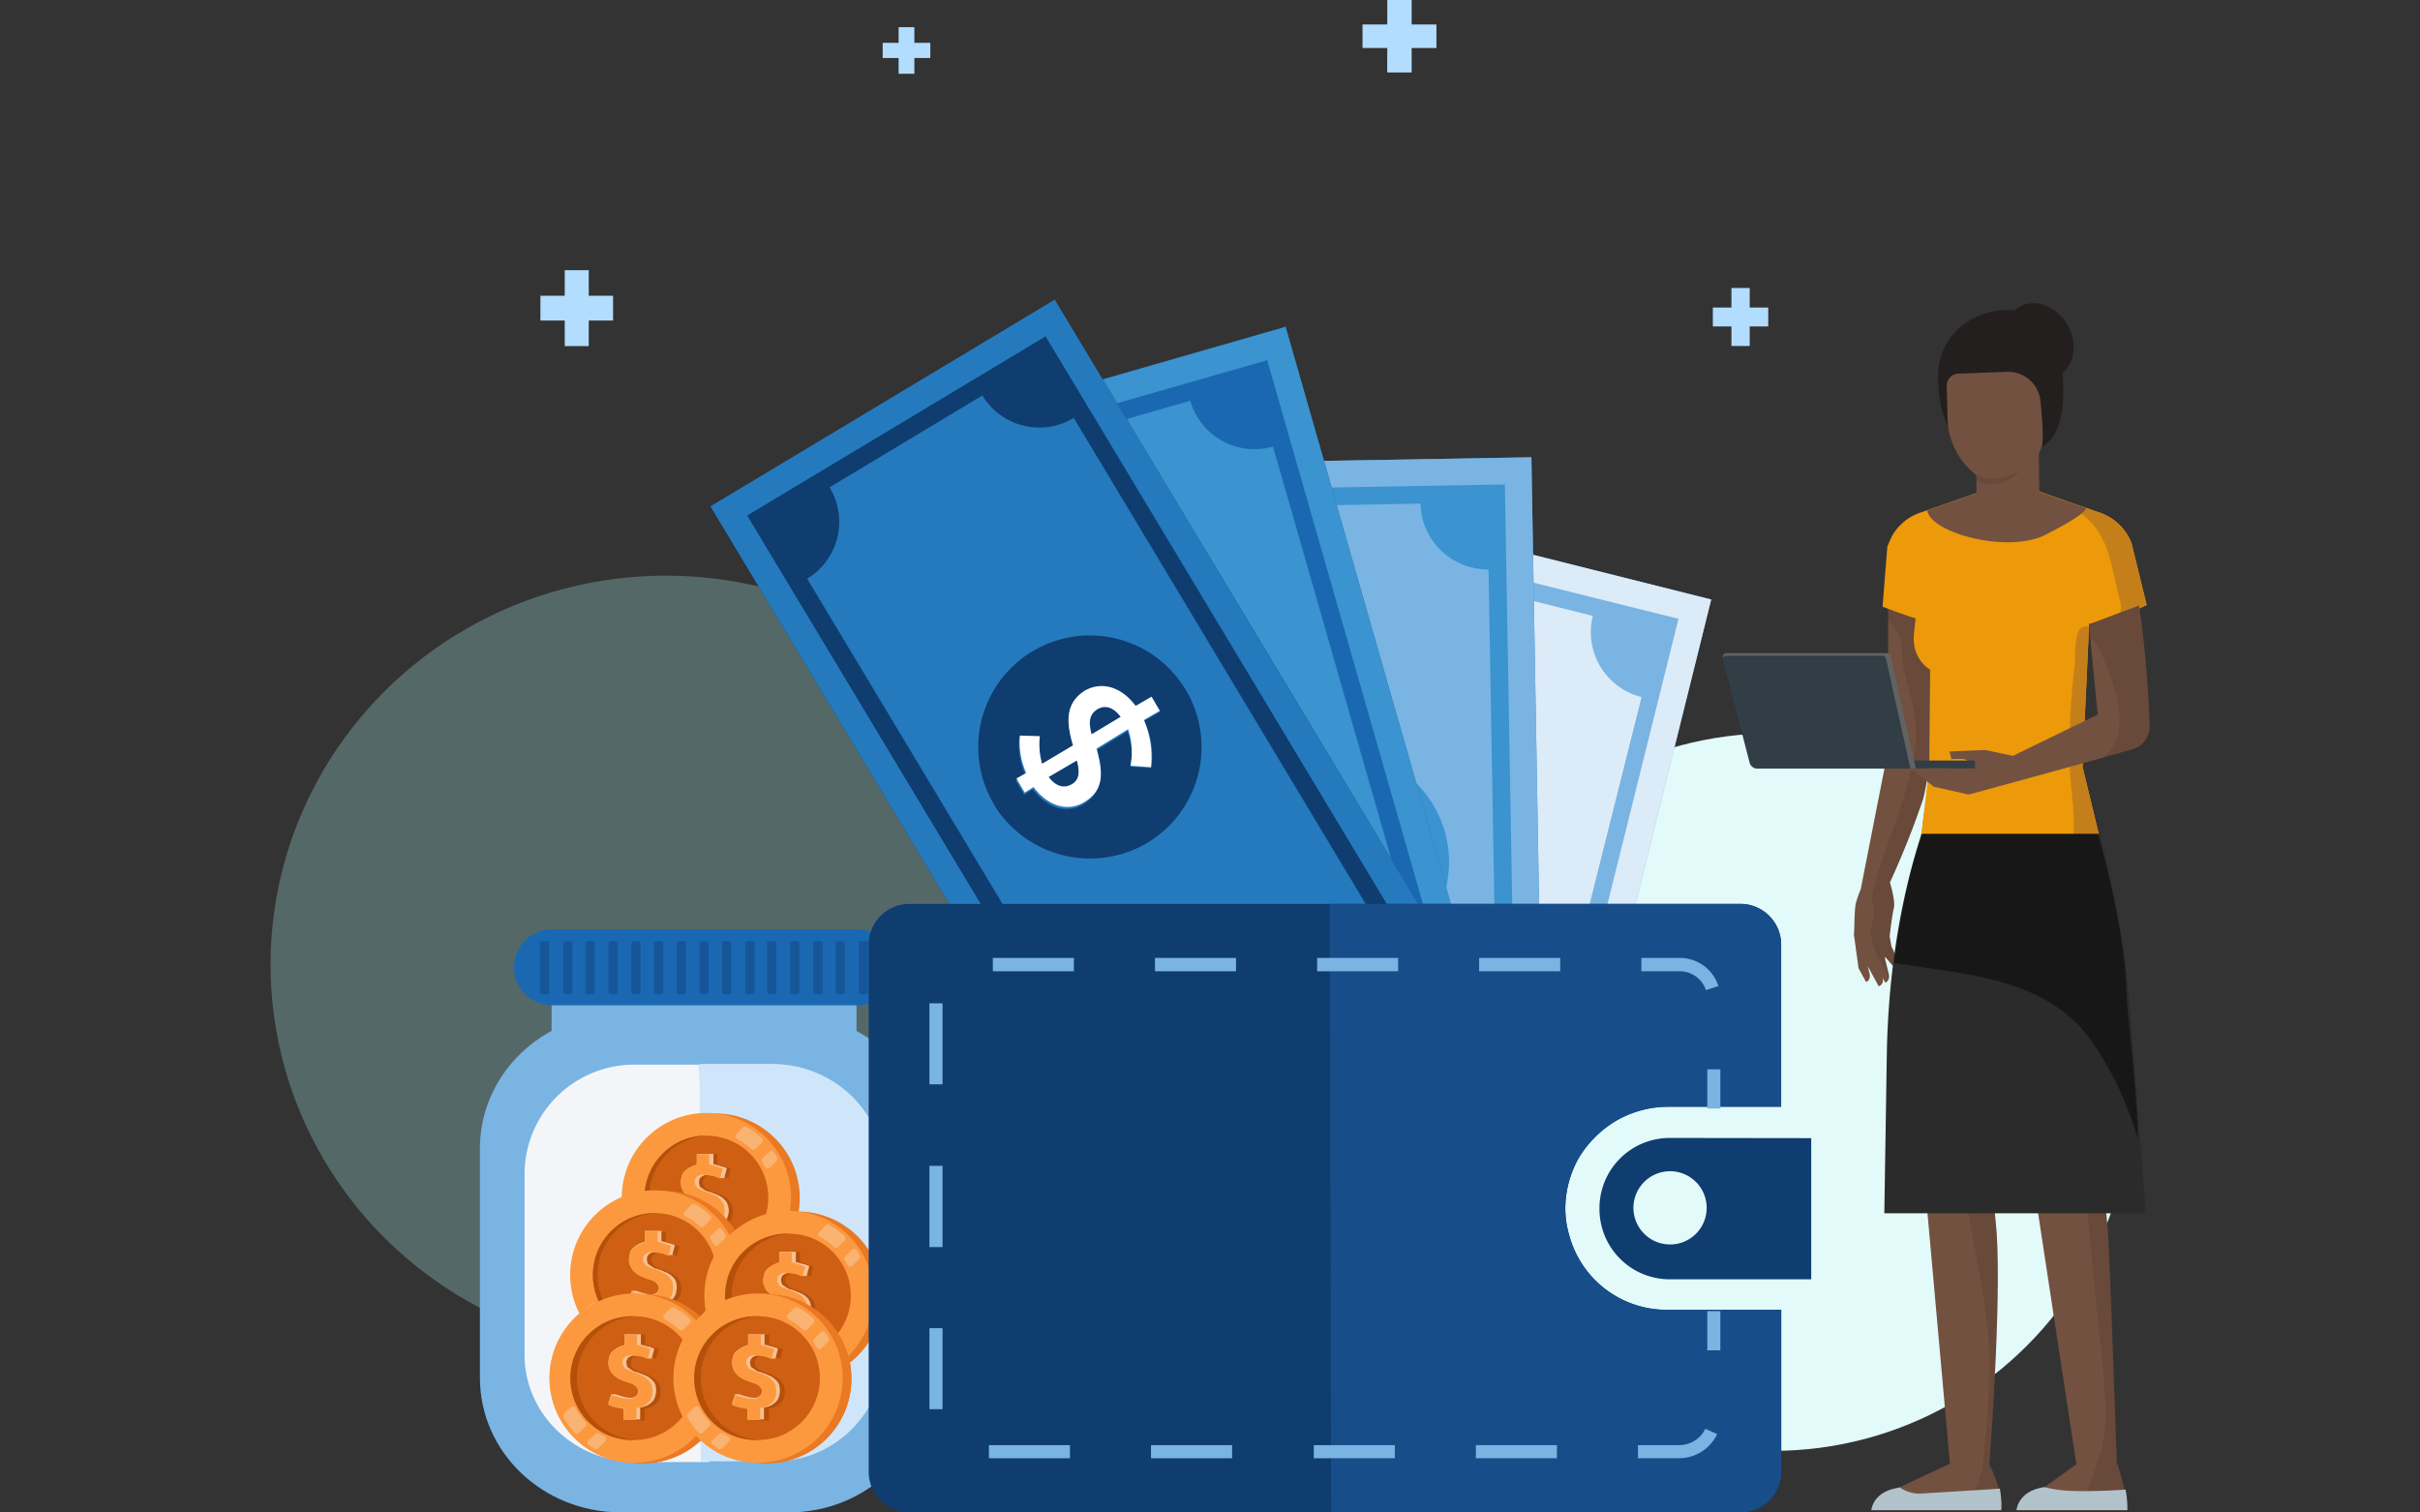 <svg id="Layer_1" data-name="Layer 1" xmlns="http://www.w3.org/2000/svg" viewBox="0 0 384 240"><rect x="0" y="0" width="384" height="240" fill="#333333" stroke="none"/><defs><style>.cls-1{fill:#e2fafa;}.cls-2{fill:#b7ffff;opacity:0.26;}.cls-2,.cls-22,.cls-28{isolation:isolate;}.cls-3{fill:#b2ddff;}.cls-4{fill:#7ab4e2;}.cls-5{fill:#f4f5f8;}.cls-6{fill:#cfe6fa;}.cls-7{fill:#1b68b2;}.cls-8{opacity:0.4;}.cls-9{fill:#0f3d70;}.cls-10{fill:#ea7923;}.cls-11{fill:#fc993f;}.cls-12{fill:#ce5f13;}.cls-13{fill:#b5500b;}.cls-14{fill:#f9b373;}.cls-15{fill:#f7c194;}.cls-16{fill:#dcebf8;}.cls-17{fill:#fff;}.cls-18{fill:#3b93d0;}.cls-19{fill:#257abe;}.cls-20{fill:#174d89;}.cls-21{fill:#735140;}.cls-22,.cls-28{fill:#040505;}.cls-22{opacity:0.1;}.cls-23{fill:#b2c2ca;}.cls-24{fill:#ed9a0a;}.cls-25{fill:#c57f1a;}.cls-26{fill:#241f1f;}.cls-27{fill:#2c2b2b;}.cls-28{opacity:0.5;}.cls-29{fill:#323e45;}.cls-30{fill:#626262;}</style></defs><title>money-woman</title><g id="Group_11425" data-name="Group 11425"><g id="Group_11416" data-name="Group 11416"><circle id="Ellipse_468-2" data-name="Ellipse 468-2" class="cls-1" cx="281.36" cy="173.29" r="56.93"/><ellipse id="Ellipse_468" data-name="Ellipse 468" class="cls-2" cx="105.64" cy="153.06" rx="62.71" ry="61.72"/><path id="Path_5213" data-name="Path 5213" class="cls-3" d="M140.06,6.8h2.53V4.31h2.5V6.8h2.53V9.21h-2.53V11.7h-2.5V9.21h-2.53"/><path id="Path_5212" data-name="Path 5212" class="cls-3" d="M89.61,50.86H85.75V46.93h3.86V42.87h3.81v4.06h3.86v3.93H93.42v4.06H89.61Z"/><path id="Path_5212-2" data-name="Path 5212-2" class="cls-3" d="M274.74,51.8h-2.95v-3h2.95v-3.1h2.9v3.1h2.94v3h-2.94v3.1h-2.9Z"/><path id="Path_5215" data-name="Path 5215" class="cls-3" d="M220.13,7.62H216.2V3.88h3.93V0H224V3.88h3.93V7.62H224V11.5h-3.88Z"/><g id="Group_11224" data-name="Group 11224"><g id="Group_7506" data-name="Group 7506"><g id="Group_3544" data-name="Group 3544"><g id="Group_3007" data-name="Group 3007"><g id="Group_3006" data-name="Group 3006"><g id="Group_3003" data-name="Group 3003"><rect id="Rectangle_1593" data-name="Rectangle 1593" class="cls-4" x="87.53" y="153.85" width="48.38" height="10.48"/><path id="Path_1141" data-name="Path 1141" class="cls-4" d="M147.37,218.61c0,11.79-9.9,21.37-22.18,21.37H98.34c-12.29-.09-22.19-9.58-22.19-21.37V182.26c0-11.79,9.9-21.37,22.19-21.37h26.77c12.27,0,22.18,9.58,22.18,21.37Z"/><path id="Path_1142" data-name="Path 1142" class="cls-5" d="M112.5,232H101c-9.82,0-17.76-7.61-17.76-17V185.94a17.4,17.4,0,0,1,17.74-17h10"/><path id="Path_1143" data-name="Path 1143" class="cls-6" d="M111,168.83h11.47c9.82,0,17.76,7.62,17.76,17v29.06a17.38,17.38,0,0,1-17.74,17H111.19"/></g><g id="Group_3005" data-name="Group 3005"><path id="Path_1144" data-name="Path 1144" class="cls-7" d="M142.08,153.46a6.06,6.06,0,0,1-6,6.06H87.63a6,6,0,0,1-6.06-6v0h0a6,6,0,0,1,5.9-6.06H136a6.09,6.09,0,0,1,6.06,6.06Z"/><g id="Group_3004" data-name="Group 3004" class="cls-8"><path id="Path_1145" data-name="Path 1145" class="cls-9" d="M112.45,157.55c0,.16-.33.24-.74.24h0c-.4,0-.73-.08-.73-.24v-8c0-.17.33-.25.73-.25h0c.41,0,.74.08.74.25Z"/><path id="Path_1146" data-name="Path 1146" class="cls-9" d="M116.05,157.55c0,.16-.32.24-.73.24h0c-.41,0-.74-.08-.74-.24v-8c0-.17.33-.25.74-.25h0c.41,0,.73.08.73.25Z"/><path id="Path_1147" data-name="Path 1147" class="cls-9" d="M119.74,157.55c0,.16-.33.24-.74.24h0c-.41,0-.74-.08-.74-.24v-8c0-.17.33-.25.74-.25h0c.41,0,.74.08.74.25Z"/><path id="Path_1148" data-name="Path 1148" class="cls-9" d="M123.18,157.55c0,.16-.33.24-.74.24h0c-.41,0-.74-.08-.74-.24v-8c0-.17.33-.25.74-.25h0c.41,0,.74.08.74.25Z"/><path id="Path_1149" data-name="Path 1149" class="cls-9" d="M126.86,157.55c0,.16-.33.24-.74.24h0c-.41,0-.74-.08-.74-.24v-8c0-.17.33-.25.74-.25h0c.41,0,.74.08.74.25Z"/><path id="Path_1150" data-name="Path 1150" class="cls-9" d="M130.54,157.55c0,.16-.32.24-.73.24h0c-.41,0-.74-.08-.74-.24v-8c0-.17.33-.25.74-.25h0c.41,0,.73.08.73.25Z"/><path id="Path_1151" data-name="Path 1151" class="cls-9" d="M134.06,157.55c0,.16-.32.24-.73.24h0c-.41,0-.74-.08-.74-.24v-8c0-.17.33-.25.74-.25h0c.41,0,.73.08.73.25Z"/><path id="Path_1152" data-name="Path 1152" class="cls-9" d="M137.75,157.55c0,.16-.33.24-.74.24h0c-.41,0-.74-.08-.74-.24v-8c0-.17.33-.25.74-.25h0c.41,0,.74.08.74.25Z"/><path id="Path_1153" data-name="Path 1153" class="cls-9" d="M87.15,157.55c0,.16-.32.24-.73.24h0c-.41,0-.74-.08-.74-.24v-8c0-.17.33-.25.74-.25h0c.41,0,.73.08.73.25Z"/><path id="Path_1154" data-name="Path 1154" class="cls-9" d="M90.84,157.55c0,.16-.33.24-.74.24h0c-.41,0-.74-.08-.74-.24v-8c0-.17.33-.25.74-.25h0c.41,0,.74.08.74.25Z"/><path id="Path_1155" data-name="Path 1155" class="cls-9" d="M94.36,157.55c0,.16-.33.24-.74.24h0c-.41,0-.74-.08-.74-.24v-8c0-.17.33-.25.74-.25h0c.41,0,.74.08.74.25Z"/><path id="Path_1156" data-name="Path 1156" class="cls-9" d="M98,157.55c0,.16-.33.24-.73.24h0c-.41,0-.74-.08-.74-.24v-8c0-.17.33-.25.74-.25h0c.4,0,.73.08.73.25Z"/><path id="Path_1157" data-name="Path 1157" class="cls-9" d="M101.64,157.55c0,.16-.32.24-.73.24h0c-.41,0-.74-.08-.74-.24v-8c0-.17.33-.25.74-.25h0c.41,0,.73.08.73.25Z"/><path id="Path_1158" data-name="Path 1158" class="cls-9" d="M105.25,157.55c0,.16-.33.24-.74.24h0c-.41,0-.74-.08-.74-.24v-8c0-.17.33-.25.74-.25h0c.41,0,.74.08.74.25Z"/><path id="Path_1159" data-name="Path 1159" class="cls-9" d="M108.85,157.55c0,.16-.33.24-.74.24h0c-.41,0-.73-.08-.73-.24v-8c0-.17.32-.25.73-.25h0c.41,0,.74.08.74.25Z"/></g></g></g></g></g><g id="Group_5427" data-name="Group 5427"><g id="Group_5426" data-name="Group 5426"><circle id="Ellipse_388" data-name="Ellipse 388" class="cls-10" cx="113.48" cy="190.11" r="13.43"/><circle id="Ellipse_389" data-name="Ellipse 389" class="cls-11" cx="112.09" cy="190.03" r="13.43"/><circle id="Ellipse_390" data-name="Ellipse 390" class="cls-12" cx="112.09" cy="190.03" r="9.82"/><path id="Path_2826" data-name="Path 2826" class="cls-13" d="M103,190a9.82,9.82,0,0,1,9.42-9.82h-.33a9.82,9.82,0,0,0,0,19.64h.33A9.88,9.88,0,0,1,103,190Z"/><g id="Group_5425" data-name="Group 5425"><g id="Group_5424" data-name="Group 5424"><path id="Path_2827" data-name="Path 2827" class="cls-14" d="M102,194.61,101,195.68a.48.48,0,0,0-.08.57,13.58,13.58,0,0,0,1.79,2.46.43.43,0,0,0,.6,0l.06,0,1.06-1.07a.48.48,0,0,0,0-.65,9,9,0,0,1-1.63-2.29C102.67,194.45,102.27,194.45,102,194.61Z"/><path id="Path_2828" data-name="Path 2828" class="cls-14" d="M119.87,182.33l1.06-1.06a.5.5,0,0,0,0-.65,13.22,13.22,0,0,0-2.46-1.81.52.52,0,0,0-.57.08L116.84,180a.46.46,0,0,0,0,.65.48.48,0,0,0,.11.09,9,9,0,0,1,2.29,1.63A.49.49,0,0,0,119.87,182.33Z"/><path id="Path_2829" data-name="Path 2829" class="cls-14" d="M122.08,182.75,121,183.81a.52.52,0,0,0-.08.57c.17.25.33.57.5.82a.46.46,0,0,0,.63.16.39.39,0,0,0,.1-.08l1.06-1.06a.5.5,0,0,0,.08-.58,5.59,5.59,0,0,0-.57-.89.43.43,0,0,0-.6-.06Z"/><path id="Path_2830" data-name="Path 2830" class="cls-14" d="M107.34,199.28a6.83,6.83,0,0,1-.82-.49.48.48,0,0,0-.57.08l-1.15,1.07a.46.46,0,0,0,0,.65.39.39,0,0,0,.1.08c.33.17.58.41.9.58a.54.54,0,0,0,.58-.08l1.06-1.07a.54.54,0,0,0,0-.77Z"/></g></g><path id="Path_2831" data-name="Path 2831" class="cls-13" d="M111.76,194.94l-1.31-.24a5,5,0,0,1-1.14-.41l.49-1.56c.49.17,1,.25,1.39.41a6.51,6.51,0,0,0,1.39.16,1.36,1.36,0,0,0,1.06-.32,1,1,0,0,0,.41-.82,1.09,1.09,0,0,0-.16-.49c-.08-.17-.25-.25-.33-.41a3.25,3.25,0,0,0-.57-.33l-.74-.24c-.49-.17-.82-.33-1.23-.5a3.82,3.82,0,0,1-.9-.65,1.88,1.88,0,0,1-.57-.82,2.17,2.17,0,0,1-.24-1.06,3.66,3.66,0,0,1,.16-1,1.69,1.69,0,0,1,.49-.82,2.94,2.94,0,0,1,.82-.57,4.4,4.4,0,0,1,1.06-.41v-1.72h2v1.64a2.07,2.07,0,0,1,.65.16,5.54,5.54,0,0,1,.58.17,1.66,1.66,0,0,0,.49.16,1.13,1.13,0,0,0,.41.16l-.41,1.56a5.26,5.26,0,0,1-.66-.25,2.07,2.07,0,0,0-.65-.16.94.94,0,0,1-.66,0c-.24,0-.41-.08-.65-.08a1.43,1.43,0,0,0-1.07.33,1,1,0,0,0-.32.82.6.6,0,0,0,.08.41c.08.16.16.24.24.4s.33.25.49.33.41.17.74.33a6.48,6.48,0,0,1,1.48.57,3,3,0,0,1,1.55,1.48,3.08,3.08,0,0,1,0,2,1.69,1.69,0,0,1-.49.82,2.88,2.88,0,0,1-.82.57,4.07,4.07,0,0,1-1.06.33v1.88h-2Z"/><path id="Path_2832" data-name="Path 2832" class="cls-15" d="M115.45,191.09a1.81,1.81,0,0,0-.58-.81,2.83,2.83,0,0,0-1-.66,13.13,13.13,0,0,0-1.47-.57,1.56,1.56,0,0,1-.74-.33c-.16-.08-.33-.25-.49-.33A.42.42,0,0,1,111,188a.64.64,0,0,1-.08-.41,1,1,0,0,1,.32-.81,1.83,1.83,0,0,1,.82-.33h.25c.24,0,.41.08.65.08s.41.08.66.16l.65.25h.65l.41-1.56a.6.6,0,0,0-.41-.16,1,1,0,0,0-.49-.16c-.16-.08-.41-.08-.57-.17s-.41-.08-.65-.16v-1.64h-2.63v1.72a4,4,0,0,0-1.06.41,6.66,6.66,0,0,0-.82.57,1.69,1.69,0,0,0-.49.82,4.09,4.09,0,0,0-.16,1,2.21,2.21,0,0,0,.24,1.07,3.09,3.09,0,0,0,.57.82,3.82,3.82,0,0,0,.9.65,10.86,10.86,0,0,0,1.23.49l.74.25a1.24,1.24,0,0,1,.57.32.83.83,0,0,1,.33.41,1.09,1.09,0,0,1,.16.49,1,1,0,0,1-.41.82,1.19,1.19,0,0,1-.81.25,4.11,4.11,0,0,1-1-.17,11.61,11.61,0,0,1-1.39-.41h-.65l-.49,1.56a4.2,4.2,0,0,0,1.14.41l1.31.25v1.8h2.62v-1.89a4.4,4.4,0,0,0,1.07-.32,3.11,3.11,0,0,0,.81-.57,1.69,1.69,0,0,0,.49-.82,4.11,4.11,0,0,0,.17-1A4.69,4.69,0,0,0,115.45,191.09Z"/><path id="Path_2833" data-name="Path 2833" class="cls-11" d="M110.45,194.94l-1.31-.24a5,5,0,0,1-1.14-.41l.49-1.56c.49.17,1,.25,1.39.41a6.51,6.51,0,0,0,1.39.16,1.36,1.36,0,0,0,1.06-.32,1,1,0,0,0,.41-.82,1.09,1.09,0,0,0-.16-.49c-.08-.17-.25-.25-.33-.41a3.25,3.25,0,0,0-.57-.33l-.74-.24c-.49-.17-.82-.33-1.23-.5a3.82,3.82,0,0,1-.9-.65,1.88,1.88,0,0,1-.57-.82,2.17,2.17,0,0,1-.24-1.06,4.1,4.1,0,0,1,.16-1,1.69,1.69,0,0,1,.49-.82,3.09,3.09,0,0,1,.82-.57,4.4,4.4,0,0,1,1.06-.41v-1.72h2v1.64a2.07,2.07,0,0,1,.65.16,5.54,5.54,0,0,1,.58.17,1.66,1.66,0,0,0,.49.16,1.13,1.13,0,0,0,.41.16l-.41,1.56a5.26,5.26,0,0,1-.66-.25,2.07,2.07,0,0,0-.65-.16,1.84,1.84,0,0,0-.66-.08c-.24,0-.41-.08-.65-.08a1.43,1.43,0,0,0-1.07.33,1,1,0,0,0-.32.81.65.65,0,0,0,.08.41c.08.17.16.25.24.41s.33.25.5.33.41.16.73.33a6,6,0,0,1,1.48.57,3,3,0,0,1,1.55,1.47,3.66,3.66,0,0,1,.16,1,4.09,4.09,0,0,1-.16,1,1.69,1.69,0,0,1-.49.82,3.09,3.09,0,0,1-.82.57,4.07,4.07,0,0,1-1.06.33v1.88h-2Z"/></g></g><g id="Group_5431" data-name="Group 5431"><g id="Group_5430" data-name="Group 5430"><circle id="Ellipse_391" data-name="Ellipse 391" class="cls-10" cx="102.02" cy="218.77" r="13.43"/><circle id="Ellipse_392" data-name="Ellipse 392" class="cls-11" cx="100.63" cy="218.68" r="13.43"/><circle id="Ellipse_393" data-name="Ellipse 393" class="cls-12" cx="100.63" cy="218.68" r="9.82"/><path id="Path_2834" data-name="Path 2834" class="cls-13" d="M91.54,218.68a9.82,9.82,0,0,1,9.41-9.82h-.32a9.83,9.83,0,1,0,0,19.65H101A9.89,9.89,0,0,1,91.54,218.68Z"/><g id="Group_5429" data-name="Group 5429"><g id="Group_5428" data-name="Group 5428"><path id="Path_2835" data-name="Path 2835" class="cls-14" d="M90.56,223.27l-1.07,1.06a.5.5,0,0,0-.07.57,13.12,13.12,0,0,0,1.79,2.46.42.42,0,0,0,.6,0l.06,0,1.06-1.06a.49.49,0,0,0,0-.66,9.3,9.3,0,0,1-1.64-2.29C91.21,223.1,90.8,223.1,90.56,223.27Z"/><path id="Path_2836" data-name="Path 2836" class="cls-14" d="M108.41,211l1.06-1.07a.5.5,0,0,0,0-.65,13.17,13.17,0,0,0-2.46-1.8.49.49,0,0,0-.57.08l-1.06,1.06a.47.47,0,0,0,0,.66l.11.08a8.81,8.81,0,0,1,2.29,1.64A.51.51,0,0,0,108.41,211Z"/><path id="Path_2837" data-name="Path 2837" class="cls-14" d="M110.62,211.4l-1.07,1.06a.52.52,0,0,0-.08.57c.17.25.33.58.49.82a.47.47,0,0,0,.64.17l.1-.09,1.06-1.06a.48.48,0,0,0,.08-.57,5.26,5.26,0,0,0-.57-.9.42.42,0,0,0-.6-.05A.12.12,0,0,0,110.62,211.4Z"/><path id="Path_2838" data-name="Path 2838" class="cls-14" d="M95.88,227.93a6.83,6.83,0,0,1-.82-.49.52.52,0,0,0-.57.08l-1.15,1.07a.45.45,0,0,0,0,.65l.1.09c.33.16.57.41.9.57a.5.5,0,0,0,.57-.08L96,228.75a.54.54,0,0,0,0-.77Z"/></g></g><path id="Path_2839" data-name="Path 2839" class="cls-13" d="M100.3,223.59c-.49-.07-.9-.16-1.31-.24a5.26,5.26,0,0,1-1.15-.41l.49-1.56c.5.17,1,.25,1.4.41a7.14,7.14,0,0,0,1.39.17,1.41,1.41,0,0,0,1.06-.33,1,1,0,0,0,.41-.82,1.23,1.23,0,0,0-.16-.49c-.08-.16-.25-.24-.33-.41a4,4,0,0,0-.57-.33l-.74-.24c-.49-.17-.82-.33-1.23-.49a3.6,3.6,0,0,1-.9-.66,1.82,1.82,0,0,1-.57-.82,2.3,2.3,0,0,1-.25-1.06,4.11,4.11,0,0,1,.17-1,1.65,1.65,0,0,1,.49-.82,3,3,0,0,1,.82-.58,4.4,4.4,0,0,1,1.06-.41v-1.71h2v1.63a1.9,1.9,0,0,1,.65.17,4.74,4.74,0,0,1,.57.16,1.46,1.46,0,0,0,.5.16,1.18,1.18,0,0,0,.4.17l-.4,1.55a6.42,6.42,0,0,1-.66-.24,1.9,1.9,0,0,0-.65-.17.84.84,0,0,1-.66,0c-.24,0-.41-.08-.65-.08a1.43,1.43,0,0,0-1.07.33,1,1,0,0,0-.32.82.6.6,0,0,0,.08.41c.08.16.16.24.24.41s.33.24.49.32.41.17.74.33a6,6,0,0,1,1.47.58,2.91,2.91,0,0,1,1.56,1.47,3.08,3.08,0,0,1,0,2,1.65,1.65,0,0,1-.49.82,2.88,2.88,0,0,1-.82.57,4,4,0,0,1-1.07.33v1.88h-2Z"/><path id="Path_2840" data-name="Path 2840" class="cls-15" d="M104,219.75a1.82,1.82,0,0,0-.57-.82,3,3,0,0,0-1-.66,15.4,15.4,0,0,0-1.47-.57,1.47,1.47,0,0,1-.74-.33c-.16-.08-.33-.24-.49-.32a.47.47,0,0,1-.25-.41.84.84,0,0,1-.08-.41,1.09,1.09,0,0,1,.33-.82,2,2,0,0,1,.82-.33h.25c.24,0,.41.08.65.08s.41.08.66.16.4.17.65.25h.65l.41-1.55a.63.63,0,0,0-.41-.17,1.18,1.18,0,0,0-.49-.16c-.16-.08-.41-.08-.57-.16s-.41-.08-.66-.17v-1.64H99.07v1.72a4.4,4.4,0,0,0-1.06.41,6.74,6.74,0,0,0-.82.58,1.66,1.66,0,0,0-.49.81,4.11,4.11,0,0,0-.17,1,2.3,2.3,0,0,0,.25,1.06,3.09,3.09,0,0,0,.57.82,3.82,3.82,0,0,0,.9.65,9.27,9.27,0,0,0,1.23.49l.74.25a1.32,1.32,0,0,1,.57.33.81.81,0,0,1,.33.4,1.09,1.09,0,0,1,.16.5,1,1,0,0,1-.41.81,1.2,1.2,0,0,1-.82.25,4.09,4.09,0,0,1-1-.16,13.79,13.79,0,0,1-1.39-.41H97l-.5,1.56a5.26,5.26,0,0,0,1.15.41l1.31.24v1.8h2.62v-1.88a3.85,3.85,0,0,0,1.06-.33,2.94,2.94,0,0,0,.82-.57,1.69,1.69,0,0,0,.49-.82,4.11,4.11,0,0,0,.17-1A3.87,3.87,0,0,0,104,219.75Z"/><path id="Path_2841" data-name="Path 2841" class="cls-11" d="M99,223.59c-.49-.07-.9-.16-1.31-.24a5.26,5.26,0,0,1-1.15-.41l.5-1.56c.49.17,1,.25,1.39.41a7.14,7.14,0,0,0,1.39.17,1.41,1.41,0,0,0,1.06-.33,1,1,0,0,0,.41-.82,1.09,1.09,0,0,0-.16-.49c-.08-.16-.25-.24-.33-.41a4,4,0,0,0-.57-.33l-.74-.24c-.49-.17-.82-.33-1.23-.49a3.6,3.6,0,0,1-.9-.66,1.82,1.82,0,0,1-.57-.82,2.3,2.3,0,0,1-.25-1.06,4.11,4.11,0,0,1,.17-1,1.65,1.65,0,0,1,.49-.82,3,3,0,0,1,.82-.58,4.4,4.4,0,0,1,1.06-.41v-1.71h2v1.63a1.9,1.9,0,0,1,.65.17,5.5,5.5,0,0,1,.58.16,1.41,1.41,0,0,0,.49.16,1.15,1.15,0,0,0,.41.17l-.41,1.55a6.42,6.42,0,0,1-.66-.24,1.9,1.9,0,0,0-.65-.17,2.1,2.1,0,0,0-.66-.08c-.24,0-.41-.07-.65-.07a1.39,1.39,0,0,0-1.07.32,1,1,0,0,0-.32.82.6.6,0,0,0,.08.41c.08.16.16.24.24.41s.33.24.49.32.41.17.74.33a6.4,6.4,0,0,1,1.47.57,3,3,0,0,1,1.56,1.48,3.08,3.08,0,0,1,0,2,1.65,1.65,0,0,1-.49.82,2.88,2.88,0,0,1-.82.57,4,4,0,0,1-1.07.33v1.88H99Z"/></g></g><g id="Group_5435" data-name="Group 5435"><g id="Group_5434" data-name="Group 5434"><circle id="Ellipse_394" data-name="Ellipse 394" class="cls-10" cx="121.67" cy="218.77" r="13.43"/><circle id="Ellipse_395" data-name="Ellipse 395" class="cls-11" cx="120.28" cy="218.68" r="13.43"/><circle id="Ellipse_396" data-name="Ellipse 396" class="cls-12" cx="120.28" cy="218.68" r="9.82"/><path id="Path_2842" data-name="Path 2842" class="cls-13" d="M111.19,218.68a9.82,9.82,0,0,1,9.41-9.82h-.32a9.83,9.83,0,1,0,0,19.65h.32A9.88,9.88,0,0,1,111.19,218.68Z"/><g id="Group_5433" data-name="Group 5433"><g id="Group_5432" data-name="Group 5432"><path id="Path_2843" data-name="Path 2843" class="cls-14" d="M110.21,223.27l-1.07,1.06a.52.52,0,0,0-.08.57,13.63,13.63,0,0,0,1.8,2.46.42.42,0,0,0,.6,0l.06,0,1.06-1.06a.51.51,0,0,0,0-.66,9.3,9.3,0,0,1-1.64-2.29C110.86,223.1,110.45,223.1,110.21,223.27Z"/><path id="Path_2844" data-name="Path 2844" class="cls-14" d="M128.05,211l1.07-1.07a.5.5,0,0,0,0-.65,13.17,13.17,0,0,0-2.46-1.8.48.48,0,0,0-.57.08L125,208.61a.48.48,0,0,0,0,.66.39.39,0,0,0,.1.08,8.86,8.86,0,0,1,2.3,1.64A.5.5,0,0,0,128.05,211Z"/><path id="Path_2845" data-name="Path 2845" class="cls-14" d="M130.26,211.4l-1.06,1.06a.5.5,0,0,0-.08.57c.16.25.33.58.49.82a.46.46,0,0,0,.63.17l.11-.09,1.06-1.06a.5.5,0,0,0,.08-.57,5.26,5.26,0,0,0-.57-.9.42.42,0,0,0-.6-.05Z"/><path id="Path_2846" data-name="Path 2846" class="cls-14" d="M115.53,227.93a6.83,6.83,0,0,1-.82-.49.52.52,0,0,0-.57.08L113,228.59a.46.46,0,0,0,0,.65l.11.09c.33.16.57.41.9.57a.5.5,0,0,0,.57-.08l1.07-1.07a.54.54,0,0,0,0-.77Z"/></g></g><path id="Path_2847" data-name="Path 2847" class="cls-13" d="M120,223.59c-.49-.07-.9-.16-1.31-.24a5.08,5.08,0,0,1-1.15-.41l.49-1.56c.49.17,1,.25,1.39.41a7.34,7.34,0,0,0,1.4.17,1.41,1.41,0,0,0,1.06-.33,1,1,0,0,0,.41-.82,1.23,1.23,0,0,0-.16-.49c-.08-.16-.25-.24-.33-.41a4,4,0,0,0-.57-.33l-.74-.24c-.49-.17-.82-.33-1.23-.49a3.43,3.43,0,0,1-.9-.66,1.82,1.82,0,0,1-.57-.82,2.3,2.3,0,0,1-.25-1.06,4.11,4.11,0,0,1,.17-1,1.65,1.65,0,0,1,.49-.82,2.93,2.93,0,0,1,.81-.58,4.64,4.64,0,0,1,1.07-.41v-1.71h2v1.63a1.89,1.89,0,0,1,.66.17c.19,0,.38.1.57.16a1.48,1.48,0,0,0,.49.16,1.32,1.32,0,0,0,.41.17l-.41,1.55c-.22-.07-.44-.15-.65-.24a1.89,1.89,0,0,0-.66-.17.82.82,0,0,1-.65,0c-.25,0-.41-.08-.66-.08a1.41,1.41,0,0,0-1.06.33.94.94,0,0,0-.32.82.59.59,0,0,0,.07.41c.08.16.17.24.25.41s.33.24.49.32.41.17.74.33a6,6,0,0,1,1.47.58,2.91,2.91,0,0,1,1.56,1.47,4.09,4.09,0,0,1,.16,1,4.66,4.66,0,0,1-.16,1,1.74,1.74,0,0,1-.5.82,2.7,2.7,0,0,1-.81.57,4,4,0,0,1-1.07.33v1.88h-2Z"/><path id="Path_2848" data-name="Path 2848" class="cls-15" d="M123.63,219.75a1.82,1.82,0,0,0-.57-.82,3,3,0,0,0-1-.66,15.4,15.4,0,0,0-1.47-.57,1.47,1.47,0,0,1-.74-.33c-.17-.08-.33-.24-.49-.32a.45.45,0,0,1-.25-.41.84.84,0,0,1-.08-.41,1.09,1.09,0,0,1,.33-.82,1.85,1.85,0,0,1,.82-.33h.24c.25,0,.41.08.66.08s.41.08.65.16.41.17.66.25h.65l.41-1.55a.63.63,0,0,0-.41-.17,1.23,1.23,0,0,0-.49-.16c-.16-.08-.41-.08-.57-.16s-.41-.08-.66-.17v-1.64h-2.62v1.72a4.4,4.4,0,0,0-1.06.41,6.74,6.74,0,0,0-.82.58,1.66,1.66,0,0,0-.49.81,4.11,4.11,0,0,0-.17,1,2.3,2.3,0,0,0,.25,1.06,3.09,3.09,0,0,0,.57.82,3.82,3.82,0,0,0,.9.65,9.27,9.27,0,0,0,1.23.49l.74.25a1.32,1.32,0,0,1,.57.33.81.81,0,0,1,.33.4,1.23,1.23,0,0,1,.16.5,1,1,0,0,1-.41.81,1.2,1.2,0,0,1-.82.25,4.09,4.09,0,0,1-1-.16,13.07,13.07,0,0,1-1.39-.41h-.66l-.49,1.56a5.26,5.26,0,0,0,1.15.41l1.31.24v1.8h2.62v-1.88a4,4,0,0,0,1.06-.33,2.94,2.94,0,0,0,.82-.57,1.69,1.69,0,0,0,.49-.82,3.65,3.65,0,0,0,.16-1A3.86,3.86,0,0,0,123.63,219.75Z"/><path id="Path_2849" data-name="Path 2849" class="cls-11" d="M118.64,223.59c-.49-.07-.9-.16-1.31-.24a5.26,5.26,0,0,1-1.15-.41l.49-1.56c.49.17,1,.25,1.39.41a7.34,7.34,0,0,0,1.4.17,1.41,1.41,0,0,0,1.06-.33,1,1,0,0,0,.41-.82,1.23,1.23,0,0,0-.16-.49c-.08-.16-.25-.24-.33-.41a4,4,0,0,0-.57-.33l-.74-.24c-.49-.17-.82-.33-1.23-.49a3.6,3.6,0,0,1-.9-.66,1.82,1.82,0,0,1-.57-.82,2.3,2.3,0,0,1-.25-1.06,4.11,4.11,0,0,1,.17-1,1.65,1.65,0,0,1,.49-.82,3,3,0,0,1,.82-.58,4.4,4.4,0,0,1,1.06-.41v-1.71h2v1.63a1.9,1.9,0,0,1,.65.17,5.32,5.32,0,0,1,.57.16,1.48,1.48,0,0,0,.49.16,1.32,1.32,0,0,0,.41.17l-.41,1.55c-.22-.07-.44-.15-.65-.24a1.89,1.89,0,0,0-.66-.17,2,2,0,0,0-.65-.08c-.25,0-.41-.07-.65-.07a1.37,1.37,0,0,0-1.07.32,1,1,0,0,0-.32.82.55.55,0,0,0,.08.41c.07.16.16.24.24.41s.33.24.49.32.41.17.74.33a6.4,6.4,0,0,1,1.47.57,3,3,0,0,1,1.56,1.48,3.08,3.08,0,0,1,0,2,1.81,1.81,0,0,1-.49.82,2.88,2.88,0,0,1-.82.57,4,4,0,0,1-1.07.33v1.88h-2Z"/></g></g><g id="Group_5439" data-name="Group 5439"><g id="Group_5438" data-name="Group 5438"><circle id="Ellipse_397" data-name="Ellipse 397" class="cls-10" cx="105.29" cy="202.39" r="13.43"/><circle id="Ellipse_398" data-name="Ellipse 398" class="cls-11" cx="103.9" cy="202.31" r="13.43"/><circle id="Ellipse_399" data-name="Ellipse 399" class="cls-12" cx="103.9" cy="202.31" r="9.82"/><path id="Path_2850" data-name="Path 2850" class="cls-13" d="M94.82,202.31a9.82,9.82,0,0,1,9.41-9.82h-.33a9.82,9.82,0,0,0,0,19.64h.33A9.87,9.87,0,0,1,94.82,202.31Z"/><g id="Group_5437" data-name="Group 5437"><g id="Group_5436" data-name="Group 5436"><path id="Path_2851" data-name="Path 2851" class="cls-14" d="M93.83,206.89,92.77,208a.48.48,0,0,0-.08.57,13.63,13.63,0,0,0,1.8,2.46.43.43,0,0,0,.6,0l0,0,1.07-1.07a.5.5,0,0,0,0-.65A9,9,0,0,1,94.57,207C94.49,206.73,94.08,206.73,93.83,206.89Z"/><path id="Path_2852" data-name="Path 2852" class="cls-14" d="M111.68,194.61l1.06-1.06a.48.48,0,0,0,0-.65,13.15,13.15,0,0,0-2.45-1.81.54.54,0,0,0-.58.08l-1.06,1.07a.45.45,0,0,0,0,.65.43.43,0,0,0,.1.09,8.84,8.84,0,0,1,2.29,1.63A.49.49,0,0,0,111.68,194.61Z"/><path id="Path_2853" data-name="Path 2853" class="cls-14" d="M113.89,195l-1.06,1.06a.48.48,0,0,0-.08.57c.16.25.33.57.49.82a.46.46,0,0,0,.63.16l.11-.08L115,196.5a.54.54,0,0,0,.08-.58,6.4,6.4,0,0,0-.57-.89.43.43,0,0,0-.6-.06Z"/><path id="Path_2854" data-name="Path 2854" class="cls-14" d="M99.16,211.56a6.13,6.13,0,0,1-.82-.49.5.5,0,0,0-.58.08l-1.14,1.07a.46.46,0,0,0,0,.65l.11.08c.32.17.57.41.9.58a.52.52,0,0,0,.57-.08l1.07-1.07a.55.55,0,0,0,0-.77S99.18,211.57,99.16,211.56Z"/></g></g><path id="Path_2855" data-name="Path 2855" class="cls-13" d="M103.57,207.22l-1.31-.24a5.18,5.18,0,0,1-1.14-.41l.49-1.56c.49.17,1,.25,1.39.41a6.51,6.51,0,0,0,1.39.16,1.39,1.39,0,0,0,1.07-.32,1,1,0,0,0,.41-.82,1.25,1.25,0,0,0-.17-.49c-.08-.17-.24-.25-.32-.41a3.33,3.33,0,0,0-.58-.33l-.73-.24c-.5-.17-.82-.33-1.23-.5a3.63,3.63,0,0,1-.9-.65,2,2,0,0,1-.58-.82,2.32,2.32,0,0,1-.24-1.06,4.1,4.1,0,0,1,.16-1,1.69,1.69,0,0,1,.49-.82,3.09,3.09,0,0,1,.82-.57,4.47,4.47,0,0,1,1.07-.41v-1.72h2v1.64a2.13,2.13,0,0,1,.66.16c.19.05.38.1.57.17a1.66,1.66,0,0,0,.49.16,1.29,1.29,0,0,0,.41.16l-.41,1.56a5.12,5.12,0,0,1-.65-.25,2.13,2.13,0,0,0-.66-.16.91.91,0,0,1-.65,0c-.25,0-.41-.08-.66-.08a1.41,1.41,0,0,0-1.06.33,1,1,0,0,0-.33.82.62.62,0,0,0,.08.4c.08.17.17.25.25.41s.32.25.49.33.41.17.74.33a6.58,6.58,0,0,1,1.47.57,3,3,0,0,1,1.55,1.48,2.91,2.91,0,0,1,0,2,1.69,1.69,0,0,1-.49.82,2.94,2.94,0,0,1-.82.57,3.85,3.85,0,0,1-1.06.33V209h-2Z"/><path id="Path_2856" data-name="Path 2856" class="cls-15" d="M107.26,203.37a1.79,1.79,0,0,0-.57-.81,2.92,2.92,0,0,0-1-.66,13.28,13.28,0,0,0-1.48-.57,1.52,1.52,0,0,1-.73-.33c-.17-.08-.33-.25-.5-.33a.45.45,0,0,1-.24-.41.71.71,0,0,1-.08-.41A1,1,0,0,1,103,199a1.74,1.74,0,0,1,.82-.33h.24c.25,0,.41.08.66.08s.41.08.65.16l.65.25h.66l.41-1.56a.64.64,0,0,0-.41-.16,1.09,1.09,0,0,0-.49-.16c-.17-.08-.41-.08-.58-.17s-.41-.08-.65-.16v-1.64h-2.62v1.72a4.22,4.22,0,0,0-1.07.41,7.52,7.52,0,0,0-.82.57,1.86,1.86,0,0,0-.49.82,4.09,4.09,0,0,0-.16,1,2.22,2.22,0,0,0,.25,1.07,2.88,2.88,0,0,0,.57.82,3.63,3.63,0,0,0,.9.65,10.86,10.86,0,0,0,1.23.49l.73.24a1.4,1.4,0,0,1,.58.33.81.81,0,0,1,.32.41,1.25,1.25,0,0,1,.17.49,1,1,0,0,1-.41.82,1.23,1.23,0,0,1-.82.25,4.11,4.11,0,0,1-1-.17,11.09,11.09,0,0,1-1.39-.41h-.66l-.49,1.56a4.27,4.27,0,0,0,1.15.41l1.31.25v1.8h2.62V207a4.46,4.46,0,0,0,1.06-.32,3.35,3.35,0,0,0,.82-.57,1.69,1.69,0,0,0,.49-.82,4.1,4.1,0,0,0,.16-1A4.05,4.05,0,0,0,107.26,203.37Z"/><path id="Path_2857" data-name="Path 2857" class="cls-11" d="M102.27,207.22c-.5-.08-.91-.16-1.32-.24a5.18,5.18,0,0,1-1.14-.41l.49-1.56c.49.17,1,.25,1.39.41a6.59,6.59,0,0,0,1.39.16,1.39,1.39,0,0,0,1.07-.32,1,1,0,0,0,.41-.82,1.25,1.25,0,0,0-.17-.49c-.08-.17-.24-.25-.32-.41a3.33,3.33,0,0,0-.58-.33l-.73-.24c-.49-.17-.82-.33-1.23-.5a3.63,3.63,0,0,1-.9-.65,1.88,1.88,0,0,1-.57-.82,2.21,2.21,0,0,1-.25-1.06,4.1,4.1,0,0,1,.16-1,1.86,1.86,0,0,1,.49-.82,3.09,3.09,0,0,1,.82-.57,4.47,4.47,0,0,1,1.07-.41v-1.72h2v1.64a2.13,2.13,0,0,1,.66.16c.19.05.38.1.57.17a1.66,1.66,0,0,0,.49.16,1.29,1.29,0,0,0,.41.16l-.41,1.56a5.12,5.12,0,0,1-.65-.25,2.13,2.13,0,0,0-.66-.16,1.79,1.79,0,0,0-.65-.08c-.25,0-.41-.08-.66-.08a1.41,1.41,0,0,0-1.06.33.94.94,0,0,0-.33.81.65.65,0,0,0,.08.41c.08.17.17.25.25.41s.33.25.49.33.41.16.74.33a6,6,0,0,1,1.47.57,3,3,0,0,1,1.56,1.47,4.65,4.65,0,0,1,.16,1,4.11,4.11,0,0,1-.17,1,1.69,1.69,0,0,1-.49.82,2.94,2.94,0,0,1-.82.57,3.85,3.85,0,0,1-1.06.33v1.88h-2Z"/></g></g><g id="Group_5443" data-name="Group 5443"><g id="Group_5442" data-name="Group 5442"><circle id="Ellipse_400" data-name="Ellipse 400" class="cls-10" cx="126.58" cy="205.67" r="13.43"/><circle id="Ellipse_401" data-name="Ellipse 401" class="cls-11" cx="125.19" cy="205.58" r="13.43"/><circle id="Ellipse_402" data-name="Ellipse 402" class="cls-12" cx="125.19" cy="205.58" r="9.82"/><path id="Path_2858" data-name="Path 2858" class="cls-13" d="M116.1,205.58a9.83,9.83,0,0,1,9.41-9.82h-.32a9.83,9.83,0,1,0,0,19.65h.32A9.89,9.89,0,0,1,116.1,205.58Z"/><g id="Group_5441" data-name="Group 5441"><g id="Group_5440" data-name="Group 5440"><path id="Path_2859" data-name="Path 2859" class="cls-14" d="M115.12,210.17l-1.07,1.06a.54.54,0,0,0-.08.58,13.92,13.92,0,0,0,1.8,2.45.43.43,0,0,0,.6.06l.06-.06,1.06-1.06a.49.49,0,0,0,0-.66,9.12,9.12,0,0,1-1.64-2.29C115.77,210,115.36,210,115.12,210.17Z"/><path id="Path_2860" data-name="Path 2860" class="cls-14" d="M133,197.89l1.06-1.07a.5.5,0,0,0,0-.65,13.17,13.17,0,0,0-2.46-1.8.48.48,0,0,0-.57.08l-1.06,1.06a.47.47,0,0,0,0,.66l.11.08a9,9,0,0,1,2.29,1.64A.51.51,0,0,0,133,197.89Z"/><path id="Path_2861" data-name="Path 2861" class="cls-14" d="M135.18,198.3l-1.07,1.06a.54.54,0,0,0-.08.58c.17.24.33.57.49.81a.47.47,0,0,0,.64.17.81.81,0,0,0,.1-.09l1.06-1.06a.48.48,0,0,0,.08-.57,5.26,5.26,0,0,0-.57-.9.43.43,0,0,0-.6-.05A.12.12,0,0,0,135.18,198.3Z"/><path id="Path_2862" data-name="Path 2862" class="cls-14" d="M120.44,214.83a5.73,5.73,0,0,1-.82-.49.52.52,0,0,0-.57.08l-1.15,1.07a.45.45,0,0,0,0,.65.43.43,0,0,0,.1.09c.33.16.57.41.9.57a.48.48,0,0,0,.57-.08l1.07-1.07a.54.54,0,0,0,0-.77Z"/></g></g><path id="Path_2863" data-name="Path 2863" class="cls-13" d="M124.86,210.5c-.49-.08-.9-.17-1.31-.25a4.78,4.78,0,0,1-1.15-.41l.49-1.55c.5.16,1,.24,1.4.41a8,8,0,0,0,1.39.16,1.41,1.41,0,0,0,1.06-.33,1,1,0,0,0,.41-.82,1.23,1.23,0,0,0-.16-.49c-.08-.16-.25-.24-.33-.41a4,4,0,0,0-.57-.32l-.74-.25c-.49-.16-.82-.33-1.23-.49a3.6,3.6,0,0,1-.9-.66,1.82,1.82,0,0,1-.57-.82,2.3,2.3,0,0,1-.25-1.06,4.11,4.11,0,0,1,.17-1,1.65,1.65,0,0,1,.49-.82,2.75,2.75,0,0,1,.82-.57,3.7,3.7,0,0,1,1.06-.41v-1.72h2v1.63a2.15,2.15,0,0,1,.65.17,5.32,5.32,0,0,1,.57.16,1.74,1.74,0,0,0,.5.17,1.4,1.4,0,0,0,.4.16l-.4,1.55a4.7,4.7,0,0,1-.66-.24,2.15,2.15,0,0,0-.65-.17.84.84,0,0,1-.66,0c-.24,0-.41-.07-.65-.07a1.39,1.39,0,0,0-1.07.32,1,1,0,0,0-.32.82.54.54,0,0,0,.08.41c.08.16.16.25.24.41s.33.24.49.33.41.16.74.32a6,6,0,0,1,1.47.58,3,3,0,0,1,1.56,1.47,4.09,4.09,0,0,1,.16,1,4,4,0,0,1-.16,1,1.65,1.65,0,0,1-.49.82,3.13,3.13,0,0,1-.82.58,4.4,4.4,0,0,1-1.07.32v1.89h-2Z"/><path id="Path_2864" data-name="Path 2864" class="cls-15" d="M128.54,206.65a1.88,1.88,0,0,0-.57-.82,2.8,2.8,0,0,0-1-.65,15.47,15.47,0,0,0-1.47-.58,1.47,1.47,0,0,1-.74-.33c-.16-.07-.33-.24-.49-.32a.47.47,0,0,1-.25-.41.84.84,0,0,1-.08-.41,1.09,1.09,0,0,1,.33-.82,2,2,0,0,1,.82-.33h.25c.24,0,.41.08.65.08s.41.08.65.17.41.16.66.24H128l.41-1.55a.69.69,0,0,0-.41-.17,1.18,1.18,0,0,0-.49-.16c-.16-.08-.41-.08-.57-.16s-.41-.08-.66-.17v-1.63h-2.62v1.71a4.4,4.4,0,0,0-1.06.41,8,8,0,0,0-.82.58,1.65,1.65,0,0,0-.49.82,4.11,4.11,0,0,0-.17,1,2.3,2.3,0,0,0,.25,1.06,2.94,2.94,0,0,0,.57.82,3.82,3.82,0,0,0,.9.65,9.27,9.27,0,0,0,1.23.49l.74.25a1.32,1.32,0,0,1,.57.33.79.79,0,0,1,.33.41,1.18,1.18,0,0,1,.16.49,1,1,0,0,1-.41.82,1.24,1.24,0,0,1-.82.24,4.09,4.09,0,0,1-1-.16,13.79,13.79,0,0,1-1.39-.41h-.66l-.49,1.56a5.26,5.26,0,0,0,1.15.41l1.31.24v1.8h2.62v-1.88a3.85,3.85,0,0,0,1.06-.33,2.75,2.75,0,0,0,.82-.57,1.65,1.65,0,0,0,.49-.82,4.11,4.11,0,0,0,.17-1A3.87,3.87,0,0,0,128.54,206.65Z"/><path id="Path_2865" data-name="Path 2865" class="cls-11" d="M123.55,210.5c-.49-.08-.9-.17-1.31-.25a4.78,4.78,0,0,1-1.15-.41l.49-1.55c.5.16,1,.24,1.4.41a8,8,0,0,0,1.39.16,1.41,1.41,0,0,0,1.06-.33,1,1,0,0,0,.41-.82,1.23,1.23,0,0,0-.16-.49c-.08-.16-.25-.24-.33-.41a4,4,0,0,0-.57-.32l-.74-.25c-.49-.16-.82-.33-1.23-.49a3.6,3.6,0,0,1-.9-.66,1.82,1.82,0,0,1-.57-.82,2.3,2.3,0,0,1-.25-1.06,4.11,4.11,0,0,1,.17-1,1.65,1.65,0,0,1,.49-.82,2.75,2.75,0,0,1,.82-.57,3.7,3.7,0,0,1,1.06-.41v-1.72h2v1.63a2.15,2.15,0,0,1,.65.17,4.74,4.74,0,0,1,.57.16,1.74,1.74,0,0,0,.5.17,1.35,1.35,0,0,0,.41.16l-.41,1.55a4.7,4.7,0,0,1-.66-.24,2.15,2.15,0,0,0-.65-.17,1.86,1.86,0,0,0-.66-.07c-.24,0-.41-.08-.65-.08a1.39,1.39,0,0,0-1.07.32,1,1,0,0,0-.32.82.6.6,0,0,0,.08.41c.08.16.16.24.24.41s.33.24.49.32.41.17.74.33a6.4,6.4,0,0,1,1.47.57,3,3,0,0,1,1.56,1.48,3.08,3.08,0,0,1,0,2,1.65,1.65,0,0,1-.49.82,2.88,2.88,0,0,1-.82.57,4,4,0,0,1-1.07.33v1.88h-2Z"/></g></g><g id="Group_5447" data-name="Group 5447"><g id="Group_5446" data-name="Group 5446"><circle id="Ellipse_403" data-name="Ellipse 403" class="cls-10" cx="102.02" cy="218.77" r="13.43"/><circle id="Ellipse_404" data-name="Ellipse 404" class="cls-11" cx="100.63" cy="218.68" r="13.43"/><circle id="Ellipse_405" data-name="Ellipse 405" class="cls-12" cx="100.63" cy="218.68" r="9.82"/><path id="Path_2866" data-name="Path 2866" class="cls-13" d="M91.54,218.68a9.82,9.82,0,0,1,9.41-9.82h-.32a9.83,9.83,0,1,0,0,19.65H101A9.89,9.89,0,0,1,91.54,218.68Z"/><g id="Group_5445" data-name="Group 5445"><g id="Group_5444" data-name="Group 5444"><path id="Path_2867" data-name="Path 2867" class="cls-14" d="M90.56,223.27l-1.07,1.06a.5.5,0,0,0-.07.57,13.12,13.12,0,0,0,1.79,2.46.42.42,0,0,0,.6,0l.06,0,1.06-1.06a.49.49,0,0,0,0-.66,9.3,9.3,0,0,1-1.64-2.29C91.21,223.1,90.8,223.1,90.56,223.27Z"/><path id="Path_2868" data-name="Path 2868" class="cls-14" d="M108.41,211l1.06-1.07a.5.5,0,0,0,0-.65,13.17,13.17,0,0,0-2.46-1.8.49.49,0,0,0-.57.08l-1.06,1.06a.47.47,0,0,0,0,.66l.11.08a8.81,8.81,0,0,1,2.29,1.64A.51.51,0,0,0,108.41,211Z"/><path id="Path_2869" data-name="Path 2869" class="cls-14" d="M110.62,211.4l-1.07,1.06a.52.52,0,0,0-.08.57c.17.25.33.58.49.82a.47.47,0,0,0,.64.17l.1-.09,1.06-1.06a.48.48,0,0,0,.08-.57,5.26,5.26,0,0,0-.57-.9.42.42,0,0,0-.6-.05A.12.12,0,0,0,110.62,211.4Z"/><path id="Path_2870" data-name="Path 2870" class="cls-14" d="M95.88,227.93a6.83,6.83,0,0,1-.82-.49.52.52,0,0,0-.57.08l-1.15,1.07a.45.45,0,0,0,0,.65l.1.09c.33.16.57.41.9.57a.5.5,0,0,0,.57-.08L96,228.75a.54.54,0,0,0,0-.77Z"/></g></g><path id="Path_2871" data-name="Path 2871" class="cls-13" d="M100.3,223.59c-.49-.07-.9-.16-1.31-.24a5.26,5.26,0,0,1-1.15-.41l.49-1.56c.5.17,1,.25,1.4.41a7.14,7.14,0,0,0,1.39.17,1.41,1.41,0,0,0,1.06-.33,1,1,0,0,0,.41-.82,1.23,1.23,0,0,0-.16-.49c-.08-.16-.25-.24-.33-.41a4,4,0,0,0-.57-.33l-.74-.24c-.49-.17-.82-.33-1.23-.49a3.6,3.6,0,0,1-.9-.66,1.82,1.82,0,0,1-.57-.82,2.3,2.3,0,0,1-.25-1.06,4.11,4.11,0,0,1,.17-1,1.65,1.65,0,0,1,.49-.82,3,3,0,0,1,.82-.58,4.4,4.4,0,0,1,1.06-.41v-1.71h2v1.63a1.9,1.9,0,0,1,.65.17,4.74,4.74,0,0,1,.57.16,1.46,1.46,0,0,0,.5.16,1.18,1.18,0,0,0,.4.17l-.4,1.55a6.42,6.42,0,0,1-.66-.24,1.9,1.9,0,0,0-.65-.17.84.84,0,0,1-.66,0c-.24,0-.41-.08-.65-.08a1.43,1.43,0,0,0-1.07.33,1,1,0,0,0-.32.82.6.6,0,0,0,.08.41c.08.16.16.24.24.41s.33.24.49.32.41.17.74.33a6,6,0,0,1,1.47.58,2.91,2.91,0,0,1,1.56,1.47,3.08,3.08,0,0,1,0,2,1.65,1.65,0,0,1-.49.82,2.88,2.88,0,0,1-.82.57,4,4,0,0,1-1.07.33v1.88h-2Z"/><path id="Path_2872" data-name="Path 2872" class="cls-15" d="M104,219.75a1.82,1.82,0,0,0-.57-.82,3,3,0,0,0-1-.66,15.4,15.4,0,0,0-1.47-.57,1.47,1.47,0,0,1-.74-.33c-.16-.08-.33-.24-.49-.32a.47.47,0,0,1-.25-.41.84.84,0,0,1-.08-.41,1.09,1.09,0,0,1,.33-.82,2,2,0,0,1,.82-.33h.25c.24,0,.41.08.65.08s.41.08.66.16.4.17.65.25h.65l.41-1.55a.63.63,0,0,0-.41-.17,1.18,1.18,0,0,0-.49-.16c-.16-.08-.41-.08-.57-.16s-.41-.08-.66-.17v-1.64H99.07v1.72a4.4,4.4,0,0,0-1.06.41,6.74,6.74,0,0,0-.82.58,1.66,1.66,0,0,0-.49.81,4.11,4.11,0,0,0-.17,1,2.3,2.3,0,0,0,.25,1.06,3.09,3.09,0,0,0,.57.82,3.82,3.82,0,0,0,.9.65,9.27,9.27,0,0,0,1.23.49l.74.25a1.32,1.32,0,0,1,.57.33.81.81,0,0,1,.33.4,1.09,1.09,0,0,1,.16.5,1,1,0,0,1-.41.81,1.2,1.2,0,0,1-.82.25,4.09,4.09,0,0,1-1-.16,13.79,13.79,0,0,1-1.39-.41H97l-.5,1.56a5.26,5.26,0,0,0,1.15.41l1.31.24v1.8h2.62v-1.88a3.85,3.85,0,0,0,1.06-.33,2.94,2.94,0,0,0,.82-.57,1.69,1.69,0,0,0,.49-.82,4.11,4.11,0,0,0,.17-1A3.87,3.87,0,0,0,104,219.75Z"/><path id="Path_2873" data-name="Path 2873" class="cls-11" d="M99,223.59c-.49-.07-.9-.16-1.31-.24a5.26,5.26,0,0,1-1.15-.41l.5-1.56c.49.17,1,.25,1.39.41a7.14,7.14,0,0,0,1.39.17,1.41,1.41,0,0,0,1.06-.33,1,1,0,0,0,.41-.82,1.09,1.09,0,0,0-.16-.49c-.08-.16-.25-.24-.33-.41a4,4,0,0,0-.57-.33l-.74-.24c-.49-.17-.82-.33-1.23-.49a3.6,3.6,0,0,1-.9-.66,1.82,1.82,0,0,1-.57-.82,2.3,2.3,0,0,1-.25-1.06,4.11,4.11,0,0,1,.17-1,1.65,1.65,0,0,1,.49-.82,3,3,0,0,1,.82-.58,4.4,4.4,0,0,1,1.06-.41v-1.71h2v1.63a1.9,1.9,0,0,1,.65.17,5.5,5.5,0,0,1,.58.16,1.41,1.41,0,0,0,.49.16,1.15,1.15,0,0,0,.41.17l-.41,1.55a6.42,6.42,0,0,1-.66-.24,1.9,1.9,0,0,0-.65-.17,2.1,2.1,0,0,0-.66-.08c-.24,0-.41-.07-.65-.07a1.39,1.39,0,0,0-1.07.32,1,1,0,0,0-.32.82.6.6,0,0,0,.08.41c.08.16.16.24.24.41s.33.24.49.32.41.17.74.33a6.4,6.4,0,0,1,1.47.57,3,3,0,0,1,1.56,1.48,3.08,3.08,0,0,1,0,2,1.65,1.65,0,0,1-.49.82,2.88,2.88,0,0,1-.82.57,4,4,0,0,1-1.07.33v1.88H99Z"/></g></g><g id="Group_5451" data-name="Group 5451"><g id="Group_5450" data-name="Group 5450"><circle id="Ellipse_406" data-name="Ellipse 406" class="cls-10" cx="121.67" cy="218.77" r="13.43"/><circle id="Ellipse_407" data-name="Ellipse 407" class="cls-11" cx="120.28" cy="218.68" r="13.43"/><circle id="Ellipse_408" data-name="Ellipse 408" class="cls-12" cx="120.28" cy="218.68" r="9.82"/><path id="Path_2874" data-name="Path 2874" class="cls-13" d="M111.19,218.68a9.82,9.82,0,0,1,9.41-9.82h-.32a9.83,9.83,0,1,0,0,19.65h.32A9.88,9.88,0,0,1,111.19,218.68Z"/><g id="Group_5449" data-name="Group 5449"><g id="Group_5448" data-name="Group 5448"><path id="Path_2875" data-name="Path 2875" class="cls-14" d="M110.21,223.27l-1.07,1.06a.52.52,0,0,0-.08.57,13.63,13.63,0,0,0,1.8,2.46.42.42,0,0,0,.6,0l.06,0,1.06-1.06a.51.51,0,0,0,0-.66,9.3,9.3,0,0,1-1.64-2.29C110.86,223.1,110.45,223.1,110.21,223.27Z"/><path id="Path_2876" data-name="Path 2876" class="cls-14" d="M128.05,211l1.07-1.07a.5.5,0,0,0,0-.65,13.17,13.17,0,0,0-2.46-1.8.48.48,0,0,0-.57.08L125,208.61a.48.48,0,0,0,0,.66.39.39,0,0,0,.1.08,8.86,8.86,0,0,1,2.3,1.64A.5.5,0,0,0,128.05,211Z"/><path id="Path_2877" data-name="Path 2877" class="cls-14" d="M130.26,211.4l-1.06,1.06a.5.5,0,0,0-.08.57c.16.25.33.58.49.82a.46.46,0,0,0,.63.17l.11-.09,1.06-1.06a.5.5,0,0,0,.08-.57,5.26,5.26,0,0,0-.57-.9.42.42,0,0,0-.6-.05Z"/><path id="Path_2878" data-name="Path 2878" class="cls-14" d="M115.53,227.93a6.83,6.83,0,0,1-.82-.49.52.52,0,0,0-.57.08L113,228.59a.46.46,0,0,0,0,.65l.11.09c.33.16.57.41.9.57a.5.5,0,0,0,.57-.08l1.07-1.07a.54.54,0,0,0,0-.77Z"/></g></g><path id="Path_2879" data-name="Path 2879" class="cls-13" d="M120,223.59c-.49-.07-.9-.16-1.31-.24a5.08,5.08,0,0,1-1.15-.41l.49-1.56c.49.17,1,.25,1.39.41a7.34,7.34,0,0,0,1.4.17,1.41,1.41,0,0,0,1.06-.33,1,1,0,0,0,.41-.82,1.23,1.23,0,0,0-.16-.49c-.08-.16-.25-.24-.33-.41a4,4,0,0,0-.57-.33l-.74-.24c-.49-.17-.82-.33-1.23-.49a3.43,3.43,0,0,1-.9-.66,1.82,1.82,0,0,1-.57-.82,2.3,2.3,0,0,1-.25-1.06,4.11,4.11,0,0,1,.17-1,1.65,1.65,0,0,1,.49-.82,2.93,2.93,0,0,1,.81-.58,4.64,4.64,0,0,1,1.07-.41v-1.71h2v1.63a1.89,1.89,0,0,1,.66.17c.19,0,.38.1.57.16a1.48,1.48,0,0,0,.49.16,1.32,1.32,0,0,0,.41.17l-.41,1.55c-.22-.07-.44-.15-.65-.24a1.89,1.89,0,0,0-.66-.17.82.82,0,0,1-.65,0c-.25,0-.41-.08-.66-.08a1.41,1.41,0,0,0-1.06.33.94.94,0,0,0-.32.82.59.59,0,0,0,.07.41c.08.16.17.24.25.41s.33.24.49.32.41.17.74.33a6,6,0,0,1,1.47.58,2.91,2.91,0,0,1,1.56,1.47,4.09,4.09,0,0,1,.16,1,4.66,4.66,0,0,1-.16,1,1.74,1.74,0,0,1-.5.82,2.7,2.7,0,0,1-.81.57,4,4,0,0,1-1.07.33v1.88h-2Z"/><path id="Path_2880" data-name="Path 2880" class="cls-15" d="M123.63,219.75a1.82,1.82,0,0,0-.57-.82,3,3,0,0,0-1-.66,15.4,15.4,0,0,0-1.47-.57,1.47,1.47,0,0,1-.74-.33c-.17-.08-.33-.24-.49-.32a.45.45,0,0,1-.25-.41.84.84,0,0,1-.08-.41,1.09,1.09,0,0,1,.33-.82,1.85,1.85,0,0,1,.82-.33h.24c.25,0,.41.08.66.08s.41.08.65.16.41.17.66.25h.65l.41-1.55a.63.63,0,0,0-.41-.17,1.23,1.23,0,0,0-.49-.16c-.16-.08-.41-.08-.57-.16s-.41-.08-.66-.17v-1.64h-2.62v1.72a4.4,4.4,0,0,0-1.06.41,6.74,6.74,0,0,0-.82.58,1.66,1.66,0,0,0-.49.81,4.11,4.11,0,0,0-.17,1,2.3,2.3,0,0,0,.25,1.06,3.09,3.09,0,0,0,.57.82,3.82,3.82,0,0,0,.9.65,9.27,9.27,0,0,0,1.23.49l.74.25a1.32,1.32,0,0,1,.57.33.81.81,0,0,1,.33.4,1.23,1.23,0,0,1,.16.5,1,1,0,0,1-.41.81,1.2,1.2,0,0,1-.82.25,4.09,4.09,0,0,1-1-.16,13.07,13.07,0,0,1-1.39-.41h-.66l-.49,1.56a5.26,5.26,0,0,0,1.15.41l1.31.24v1.8h2.62v-1.88a4,4,0,0,0,1.06-.33,2.94,2.94,0,0,0,.82-.57,1.69,1.69,0,0,0,.49-.82,3.65,3.65,0,0,0,.16-1A3.86,3.86,0,0,0,123.63,219.75Z"/><path id="Path_2881" data-name="Path 2881" class="cls-11" d="M118.64,223.59c-.49-.07-.9-.16-1.31-.24a5.26,5.26,0,0,1-1.15-.41l.49-1.56c.49.17,1,.25,1.39.41a7.34,7.34,0,0,0,1.4.17,1.41,1.41,0,0,0,1.06-.33,1,1,0,0,0,.41-.82,1.23,1.23,0,0,0-.16-.49c-.08-.16-.25-.24-.33-.41a4,4,0,0,0-.57-.33l-.74-.24c-.49-.17-.82-.33-1.23-.49a3.6,3.6,0,0,1-.9-.66,1.82,1.82,0,0,1-.57-.82,2.3,2.3,0,0,1-.25-1.06,4.11,4.11,0,0,1,.17-1,1.65,1.65,0,0,1,.49-.82,3,3,0,0,1,.82-.58,4.4,4.4,0,0,1,1.06-.41v-1.71h2v1.63a1.9,1.9,0,0,1,.65.17,5.32,5.32,0,0,1,.57.16,1.48,1.48,0,0,0,.49.16,1.32,1.32,0,0,0,.41.17l-.41,1.55c-.22-.07-.44-.15-.65-.24a1.89,1.89,0,0,0-.66-.17,2,2,0,0,0-.65-.08c-.25,0-.41-.07-.65-.07a1.37,1.37,0,0,0-1.07.32,1,1,0,0,0-.32.82.55.55,0,0,0,.08.41c.07.16.16.24.24.41s.33.24.49.32.41.17.74.33a6.4,6.4,0,0,1,1.47.57,3,3,0,0,1,1.56,1.48,3.08,3.08,0,0,1,0,2,1.81,1.81,0,0,1-.49.82,2.88,2.88,0,0,1-.82.57,4,4,0,0,1-1.07.33v1.88h-2Z"/></g></g></g></g><g id="Group_11227" data-name="Group 11227"><g id="Group_11225" data-name="Group 11225"><g id="Group_3782" data-name="Group 3782"><g id="Group_3778" data-name="Group 3778"><path id="Path_1460" data-name="Path 1460" class="cls-4" d="M179,203.34l61.84,15.34L271.53,95.13,209.82,79.64Z"/></g><g id="Group_3779" data-name="Group 3779"><path id="Path_1461" data-name="Path 1461" class="cls-16" d="M238.11,199.76l22.37-89.15a10.61,10.61,0,0,1-7.73-12.88h0l-27.44-6.88a10.62,10.62,0,0,1-12.88,7.73h0l-22.37,89.28a10.61,10.61,0,0,1,7.73,12.88h0l27.44,6.88A10.71,10.71,0,0,1,238.11,199.76Zm-30-54.83a17.61,17.61,0,1,1,0,.16.94.94,0,0,0,0-.16Z"/><path id="Path_1462" data-name="Path 1462" class="cls-16" d="M179,203.34l61.84,15.34L271.53,95.13,209.82,79.64ZM266.34,98.19,237.64,213.5,184,200.14,212.75,84.83Z"/><path id="Path_1463" data-name="Path 1463" class="cls-16" d="M227.72,156.06l2.17,2.51a14.92,14.92,0,0,0,4.56-6l2.84.66.67-2.56-2.84-.66c.5-3.69-1-6.77-4.1-7.43h0c-3.12-.8-5.22.66-7.42,4.8L218.06,146a13.19,13.19,0,0,1,2.77-3.45l-2.17-2.5a11,11,0,0,0-3.45,4.87l-1.7-.4-.67,2.56,1.71.4c-.65,3.69,1,6.64,3.95,7.43h0c3.27.79,5.22-.8,7.42-4.66l5.69,1.46A14,14,0,0,1,227.72,156.06ZM227,148c1.24-2,2.08-2.44,3.36-2.18h0c1.43.4,2,1.52,1.76,3.51Zm-8,3.4h0c-1.28-.27-2-1.53-1.76-3.37l5.12,1.32C221.13,151.36,220.28,151.66,219,151.4Z"/></g><g id="Group_3781" data-name="Group 3781"><g id="Group_3780" data-name="Group 3780"><path id="Path_1464" data-name="Path 1464" class="cls-17" d="M221,142.44a9.12,9.12,0,0,0-2.77,3.45l5.54,1.32c2.19-4.14,4.29-5.45,7.42-4.8h0c3.13.79,4.6,3.74,4.1,7.43l2.84.66-.67,2.56-2.84-.66a13,13,0,0,1-4.57,6l-2.16-2.51a9.42,9.42,0,0,0,3.75-4.45L225.92,150c-2.21,3.86-4.15,5.45-7.43,4.66h0c-3.12-.79-4.59-3.74-4-7.43l-1.7-.4.66-2.56,1.71.4a12.21,12.21,0,0,1,3.45-4.88Zm1.39,6.91L217.25,148c-.26,1.84.47,3,1.75,3.37h0c1.28.26,2.13,0,3.36-2.05ZM227,148l5.26,1.32c.25-1.84-.33-3.11-1.76-3.51h0C229.09,145.56,228.11,146,227,148Z"/></g></g></g><g id="Group_3787" data-name="Group 3787"><g id="Group_3783" data-name="Group 3783"><path id="Path_1465" data-name="Path 1465" class="cls-18" d="M181.51,201l63.68-1.11L243,72.56l-63.69,1.11Z"/></g><g id="Group_3784" data-name="Group 3784"><path id="Path_1466" data-name="Path 1466" class="cls-4" d="M237.8,182.35l-1.6-92a10.69,10.69,0,0,1-10.8-10.43l-28.3.49a10.69,10.69,0,0,1-10.43,10.8l1.6,92a10.68,10.68,0,0,1,10.8,10.42l28.31-.49A10.68,10.68,0,0,1,237.8,182.35ZM194.55,137.1a17.69,17.69,0,1,1,18,17.38A17.69,17.69,0,0,1,194.55,137.1Z"/><path id="Path_1467" data-name="Path 1467" class="cls-4" d="M181.51,201l63.68-1.11L243,72.56l-63.69,1.11ZM238.79,76.87l2.08,118.88-55.19,1L183.6,77.84Z"/><path id="Path_1468" data-name="Path 1468" class="cls-4" d="M216.45,142.81l2.72,1.79a14,14,0,0,0,2.85-7l3-.05-.05-2.55-2.83.05c-.48-3.67-2.65-6.18-5.76-6.13h0c-3.12.06-4.92,2.07-6,6.48l-5.66.1a9.58,9.58,0,0,1,1.91-4l-2.86-1.64a11.12,11.12,0,0,0-2.16,5.55l-1.84,0,0,2.55,1.7,0c.35,3.68,2.65,6.18,5.77,6.13h0c3.4-.06,4.92-2.07,6-6.48l5.81-.1A11.7,11.7,0,0,1,216.45,142.81Zm-2.82-7.46c.67-2.27,1.36-3,2.78-3h0c1.41,0,2.28.95,2.6,2.93Zm-6.71,5.22h0c-1.27,0-2.28-1-2.59-2.79l5.23-.09C208.89,140,208.2,140.54,206.92,140.57Z"/></g><g id="Group_3786" data-name="Group 3786"><g id="Group_3785" data-name="Group 3785"><path id="Path_1469" data-name="Path 1469" class="cls-17" d="M206.34,131.37a13,13,0,0,0-1.91,4l5.65-.1c1.06-4.55,2.73-6.42,6-6.47h0c3.25-.06,5.42,2.45,5.77,6.13l2.83-.05,0,2.54-3,.06a12.64,12.64,0,0,1-2.85,7l-2.72-1.79a10.09,10.09,0,0,0,2.46-5.28l-5.8.1c-1.06,4.27-2.58,6.42-6,6.47h0c-3.11.06-5.42-2.45-5.77-6.12l-1.7,0,0-2.55,2.12,0a10.71,10.71,0,0,1,2.17-5.55Zm3.22,6.32-5.23.09c.17,1.84,1.18,2.81,2.45,2.79h0C208.2,140.54,208.89,140,209.56,137.69Zm4.07-2.34,5.37-.09c-.17-1.84-1.18-2.95-2.59-2.93h0C215.13,132.35,214.29,132.93,213.63,135.35Z"/></g></g></g><g id="Group_3792" data-name="Group 3792"><g id="Group_3788" data-name="Group 3788"><path id="Path_1470" data-name="Path 1470" class="cls-7" d="M177.81,191.89l61.27-17.49L204,51.86,142.69,69.49Z"/></g><g id="Group_3789" data-name="Group 3789"><path id="Path_1471" data-name="Path 1471" class="cls-18" d="M227.35,159.32,202,70.86a10.61,10.61,0,0,1-13.14-7.27h0l-27.19,7.84a10.61,10.61,0,0,1-7.26,13.14h0L179.75,173a10.62,10.62,0,0,1,13.14,7.27h0l27.18-7.83A10.73,10.73,0,0,1,227.35,159.32Zm-53.51-32.47a17.67,17.67,0,1,1,21.87,12.07h0A17.69,17.69,0,0,1,173.84,126.85Z"/><path id="Path_1472" data-name="Path 1472" class="cls-18" d="M177.81,191.89l61.27-17.49L204,51.86,142.69,69.49ZM201.08,57.15l32.71,114.23-53.1,15.23L148,72.37Z"/><path id="Path_1473" data-name="Path 1473" class="cls-18" d="M196.49,126.59l3.13,1.08a13.53,13.53,0,0,0,.86-7.52l2.81-.76-.75-2.53-2.82.76c-1.33-3.52-4.19-5.31-7.29-4.41h0c-3.1.91-4.19,3.19-4.11,7.86l-5.49,1.51a12.47,12.47,0,0,1,.77-4.4l-3.13-.79a12.05,12.05,0,0,0-.61,6l-1.54.45.76,2.54,1.69-.46c1.33,3.52,4,5.31,7.15,4.41h0c3.24-.91,4.19-3.33,4.11-7.72l5.64-1.65A14.24,14.24,0,0,1,196.49,126.59ZM191.84,120c0-2.41.66-3.27,1.92-3.57h0c1.41-.45,2.56.38,3.29,2.06Zm-5.11,6.88h0c-1.27.31-2.41-.24-3.15-2.07l5.07-1.5c-.24,2.55-.8,3.27-1.92,3.57Z"/></g><g id="Group_3791" data-name="Group 3791"><g id="Group_3790" data-name="Group 3790"><path id="Path_1474" data-name="Path 1474" class="cls-17" d="M183.74,118.18a12.7,12.7,0,0,0-.77,4.4l5.49-1.51c-.22-4.67,1-6.95,4.11-7.86h0c3.1-.9,5.83,1,7.3,4.4l2.82-.76.75,2.54-2.81.76a13.82,13.82,0,0,1-.86,7.52l-3.14-1.08a10.46,10.46,0,0,0,1-5.68L192,122.56c.08,4.39-.87,6.81-4.11,7.72h0c-3.1.9-5.82-.89-7.16-4.41l-1.68.46-.76-2.54,1.69-.45a12.11,12.11,0,0,1,.61-6Zm4.77,5.29L183.44,125c.74,1.82,1.88,2.37,3.15,2.07h0c1.26-.45,1.82-1.17,1.92-3.57Zm3.34-3.46,5.21-1.5c-.75-1.83-1.89-2.52-3.3-2.07h0c-1.26.45-2,1.32-1.92,3.58Z"/></g></g></g><g id="Group_3797" data-name="Group 3797"><g id="Group_3793" data-name="Group 3793"><path id="Path_1475" data-name="Path 1475" class="cls-9" d="M178.33,189.48,233,156.67,167.36,47.55l-54.63,32.8Z"/></g><g id="Group_3794" data-name="Group 3794"><path id="Path_1476" data-name="Path 1476" class="cls-19" d="M217.76,145.19,170.38,66.32a10.56,10.56,0,0,1-14.5-3.57L131.64,77.33a10.56,10.56,0,0,1-3.56,14.5l47.38,78.87a10.56,10.56,0,0,1,14.5,3.57l24.23-14.58a10.51,10.51,0,0,1,3.48-14.45Zm-60-17.5A17.72,17.72,0,1,1,182,133.78h0A17.88,17.88,0,0,1,157.72,127.69Z"/><path id="Path_1477" data-name="Path 1477" class="cls-19" d="M178.33,189.48,233,156.67,167.36,47.55l-54.63,32.8ZM165.91,53.37l61.23,101.85-47.35,28.43L118.56,81.8Z"/><path id="Path_1478" data-name="Path 1478" class="cls-19" d="M179.41,121.65l3.26.23a12.45,12.45,0,0,0-1.12-7.48l2.53-1.46-1.32-2.25-2.52,1.46c-2.18-3.07-5.45-4.15-8.11-2.4h0c-2.66,1.6-3.18,4.16-1.83,8.67l-4.91,2.91A8.92,8.92,0,0,1,165,117l-3.26.06a10.92,10.92,0,0,0,1,5.93l-1.55.87,1.31,2.24,1.4-.87c2.18,2.93,5.31,4,8,2.41h0c2.8-1.75,3.18-4.31,2-8.53l5-3.06A10.66,10.66,0,0,1,179.41,121.65Zm-6.17-5.13c-.61-2.25-.2-3.25.92-4h0c1.26-.73,2.54-.32,3.7,1.21Zm-3.26,8h0c-1.12.73-2.4.32-3.56-1.22l4.49-2.62C171.51,122.92,171.1,123.92,170,124.51Z"/></g><g id="Group_3796" data-name="Group 3796"><g id="Group_3795" data-name="Group 3795"><path id="Path_1479" data-name="Path 1479" class="cls-17" d="M165,116.81a11.17,11.17,0,0,0,.36,4.38l4.91-2.92c-1.35-4.36-.84-6.92,1.83-8.66h0c2.8-1.61,5.93-.53,8.1,2.4l2.53-1.46,1.31,2.24-2.52,1.46a15.13,15.13,0,0,1,1.12,7.49l-3.26-.23a11.43,11.43,0,0,0-.38-5.8l-5,3.07c1.2,4.22,1,6.77-2,8.52h0c-2.66,1.61-5.79.53-8-2.41l-1.4.88-1.31-2.24,1.54-.88a12.2,12.2,0,0,1-1-5.93Zm5.87,3.86-4.48,2.62c1.16,1.54,2.44,1.8,3.56,1.22h0c1.12-.59,1.53-1.59.92-3.84Zm2.34-4.15,4.62-2.77c-1.16-1.53-2.44-1.94-3.7-1.21h0c-1.12.73-1.53,1.73-.92,4Z"/></g></g></g></g><g id="Group_11226" data-name="Group 11226"><g id="Group_4039" data-name="Group 4039"><path id="Path_1490" data-name="Path 1490" class="cls-9" d="M265,180.57a11.14,11.14,0,0,0-11.2,11.1v.1h0A11.15,11.15,0,0,0,264.9,203h22.5v-22.4Zm0,16.9a5.81,5.81,0,1,1,5.81-5.81h0a5.8,5.8,0,0,1-5.79,5.81Z"/></g><g id="Group_4040" data-name="Group 4040"><path id="Path_1491" data-name="Path 1491" class="cls-9" d="M256.18,178a16.51,16.51,0,0,1,8.4-2.38h18.05V149.86a6.47,6.47,0,0,0-6.43-6.43H144.27a6.46,6.46,0,0,0-6.43,6.43v83.71a6.46,6.46,0,0,0,6.43,6.43H276.2a6.46,6.46,0,0,0,6.43-6.43V207.84H264.48A16,16,0,0,1,249,196a14.92,14.92,0,0,1-.62-4.25,16.51,16.51,0,0,1,2.18-8.09A17.36,17.36,0,0,1,256.18,178Z"/><path id="Path_1492" data-name="Path 1492" class="cls-20" d="M256.18,178a16.51,16.51,0,0,1,8.4-2.38h18.05V149.86a6.47,6.47,0,0,0-6.43-6.43H211l.22,96.57h65a6.47,6.47,0,0,0,6.43-6.43V207.84H264.48A16,16,0,0,1,249,196a14.92,14.92,0,0,1-.62-4.25,16.51,16.51,0,0,1,2.18-8.09A17.36,17.36,0,0,1,256.18,178Z"/></g><g id="Group_4041" data-name="Group 4041"><rect id="Rectangle_1707" data-name="Rectangle 1707" class="cls-4" x="270.91" y="169.68" width="2.07" height="6.22"/><path id="Path_1493" data-name="Path 1493" class="cls-4" d="M266.45,231.39h-6.54v-2.08h6.54a4.62,4.62,0,0,0,4.15-2.59l1.87.83A6.67,6.67,0,0,1,266.45,231.39Zm-19.4,0H234.19v-2.08h12.86Zm-25.72,0H208.47v-2.08h12.86Zm-25.82,0H182.64v-2.08h12.87Zm-25.73,0H156.92v-2.08h12.86Zm-20.22-7.78h-2.08V210.75h2.08Zm0-25.72h-2.08V185h2.08Zm0-25.83h-2.08V159.2h2.08ZM270.7,157.12a4.39,4.39,0,0,0-4.25-3h-6V152h6a6.42,6.42,0,0,1,6.22,4.46Zm-23.13-3H234.71V152h12.86Zm-25.72,0H209V152h12.86Zm-25.72,0H183.27V152h12.86Zm-25.73,0H157.54V152H170.4Z"/><rect id="Rectangle_1708" data-name="Rectangle 1708" class="cls-4" x="270.91" y="208.05" width="2.07" height="6.22"/></g></g></g><g id="Group_11237" data-name="Group 11237"><g id="Group_11236" data-name="Group 11236"><g id="Group_11235" data-name="Group 11235"><g id="Group_11234" data-name="Group 11234"><g id="Group_11233" data-name="Group 11233"><g id="Group_11231" data-name="Group 11231"><g id="Group_11228" data-name="Group 11228"><path id="Path_10476" data-name="Path 10476" class="cls-21" d="M334.43,194.8C334,190,333,181.14,333,177.66c0-1.51,1.26-29.64,1.26-35.1,0-4.16-1.71-12.35-2.36-14.38H305.44l11.62,16.2,4.81,38.08,7.6,49.89L324.39,236c-4.22.61-4.41,3.66-4.41,3.66h17.58a30.85,30.85,0,0,0-1.67-7.59S334.72,197.61,334.43,194.8Z"/><path id="Path_10477" data-name="Path 10477" class="cls-22" d="M334.43,194.8C334,190,333,181.14,333,177.66c0-1.51,1.26-29.64,1.26-35.1,0-4.16-1.71-12.35-2.36-14.38H305.44l11.62,16.2,2.61,20.7a2.85,2.85,0,0,1,2.54.5,2.93,2.93,0,0,1,1.09.61c2,1.71,2.84,4.05,3.49,6.52.92,3.44,2.15,6.78,2.89,10.27,1.71,8,2.19,16.37,3,24.52.44,4.27,1.12,8.88,1.26,13.43a23.57,23.57,0,0,1-1.26,11.41,1.19,1.19,0,0,0-.08.2c-.82,2.9-1.85,5.39-3.78,7.09h8.73a31.34,31.34,0,0,0-1.67-7.58S334.72,197.61,334.43,194.8Z"/><path id="Path_10478" data-name="Path 10478" class="cls-23" d="M328.93,236.58a20.49,20.49,0,0,1-4.54-.6c-4.22.61-4.41,3.65-4.41,3.65h17.58a15.6,15.6,0,0,0-.28-3.27C337.11,236.39,332.49,236.7,328.93,236.58Z"/></g><g id="Group_11229" data-name="Group 11229"><path id="Path_10479" data-name="Path 10479" class="cls-21" d="M305.44,128.18c-.18,1.33-1.73,13.24-1.93,17.78-.23,5,1.63,38.65,1.63,38.65l4.27,47.65-8.16,3.82c-4.11.61-4.3,3.55-4.3,3.55h20.62c.27-2.57-1.41-6.29-1.9-7.3.38-5.08,2.05-28.9,1-38.53-.6-5.41-.94-13.66-.94-13.66l3.95-45.06Z"/><path id="Path_10480" data-name="Path 10480" class="cls-22" d="M305.44,128.18c-.18,1.33-1.73,13.24-1.93,17.78-.1,2.2.21,10,.58,18.07a2.3,2.3,0,0,1,2.14.42c7,5.11,4.43,14.23,5.22,21.65,1.13,10.68,4.43,20.84,4.2,31.71a134.94,134.94,0,0,1-1,14.21,12.57,12.57,0,0,1-3.67,7.61h6.57c.27-2.57-1.4-6.29-1.89-7.3.38-5.08,2.05-28.9,1-38.53-.6-5.41-.93-13.66-.93-13.66l3.95-45.06Z"/><path id="Path_10481" data-name="Path 10481" class="cls-23" d="M304.74,237a5.38,5.38,0,0,1-3.31-1l-.19.09c-4.11.61-4.29,3.55-4.29,3.55h20.61a15.23,15.23,0,0,0-.23-3.43C317,236.26,304.74,237,304.74,237Z"/></g><path id="Path_10482" data-name="Path 10482" class="cls-21" d="M299.59,119.05l-4.34,22.08a15.94,15.94,0,0,0-.77,2.2c-.25,1.17-.22,4.08-.29,4.75a.78.78,0,0,0,0,.3h0l.72,5.27,1.2,2.18c.79-.32.56-1.3.56-1.3l-.29-1.2,1.73,3.18a1,1,0,0,0,.61-1.3l-.05-.15.48.87c.79-.33.57-1.31.57-1.31l-.6-2.43v-.37l1.73,2a1.16,1.16,0,0,0,.32-1.4l-1.05-2.26-.28-1.59c.09-.74.4-3.37.66-4.41s-.34-3.18-.61-4.14a135.66,135.66,0,0,0,5.3-13.33c.48-1.82,1.41-7.9,1.41-7.9l2.49-30.83-9.48.54Z"/><path id="Path_10483" data-name="Path 10483" class="cls-22" d="M299.59,98.6a5.15,5.15,0,0,1,2.2,4.43c0,4.36,2.15,8.41,2.24,12.8.11,4.87-1.7,10-3.21,14.52-2.27,6.86-6.78,15.89-2.1,22.68a5.4,5.4,0,0,1,.95,2.34,1.47,1.47,0,0,0,0-.75l-.6-2.43v-.37l1.74,2a1.17,1.17,0,0,0,.31-1.4l-1-2.26-.28-1.59c.08-.74.39-3.37.65-4.41s-.33-3.18-.61-4.14a133.2,133.2,0,0,0,5.3-13.33c.49-1.82,1.41-7.9,1.41-7.9l2.49-30.83-9.48.54Z"/><path id="Path_10484" data-name="Path 10484" class="cls-24" d="M340.62,96l-2.4-9.8a8.35,8.35,0,0,0-5.49-5l-13.22-4.63a2.74,2.74,0,0,0-1.14,0L305,81.25a8.13,8.13,0,0,0-4.88,4l-.64,1.46h0l-.76,9.56c.41.14,2.84,1.11,5.25,1.86-.2,1.69-.3,2.91-.3,2.91v.38a5.7,5.7,0,0,0,2.6,4.85l-.14,15.38-1.65,14.24h29.4l-3.43-14.24L331.5,99A29.89,29.89,0,0,0,340.62,96Z"/><path id="Path_10485" data-name="Path 10485" class="cls-25" d="M331.49,99.31a2.87,2.87,0,0,0-1.29.33c-1.08.89-.86,4.42-1,6a108.08,108.08,0,0,0-.79,16.18c.21,4.22,1.15,8.41.32,12.61-.1.51-.23,1-.37,1.5h5.53l-3.43-14.24Z"/><path id="Path_10486" data-name="Path 10486" class="cls-25" d="M332.73,81.19l-2.58-.9a3.15,3.15,0,0,1,.1,1.26c4.68,3.37,4.72,8.71,6.21,14.06a3,3,0,0,1-.39,2.32,47,47,0,0,0,4.55-2l-2.4-9.8A8.38,8.38,0,0,0,332.73,81.19Z"/><path id="Path_10487" data-name="Path 10487" class="cls-21" d="M318.37,76.56,305.82,81c.45,3.56,13,7,19,3.74,1.25-.67,5.73-2.92,6.22-4.1l-11.53-4A2.79,2.79,0,0,0,318.37,76.56Z"/><g id="Group_11230" data-name="Group 11230"><path id="Path_10488" data-name="Path 10488" class="cls-26" d="M318.35,49.19c-4.74,0-11,3.45-10.83,11,.31,11.31,6.27,11.83,12.89,11.66s7.42-6.14,6.83-13.28C326.85,54,328.23,49.19,318.35,49.19Z"/><path id="Path_10489" data-name="Path 10489" class="cls-21" d="M318.46,59l-7.7.29a1.94,1.94,0,0,0-1.86,2l.13,5a11.73,11.73,0,0,0,4.6,9.13c4.89,3.62,8.59,0,10.31-4.43.38-1,.14-4.38-.16-7.32A5.17,5.17,0,0,0,318.46,59Z"/><path id="Path_10490" data-name="Path 10490" class="cls-21" d="M313.52,70.17l.14,9.91c.07,2.76,2.16,5.57,4.91,5.5s5.12-3,5.05-5.75l-.14-9.92Z"/><path id="Path_10491" data-name="Path 10491" class="cls-22" d="M313.59,75.37l0,.9a5.77,5.77,0,0,0,6.9-1.58S316.74,77.09,313.59,75.37Z"/></g><path id="Path_10492" data-name="Path 10492" class="cls-21" d="M294.72,147.57s.18,3.54.89,4.13,1.06-.53,1.06-.53a10.7,10.7,0,0,1,.33-4.36,7.87,7.87,0,0,0,0-4.25Z"/></g><path id="Path_10496" data-name="Path 10496" class="cls-21" d="M331.46,99.07l1.4,14.32-13.46,6.55L315,119l-5.66.25.31,1.21a11.29,11.29,0,0,1,1.93,0c1.2.23.77,1.12.77,1.12s-2.41.26-4.73.32c-1.05,0-4.55,0-4.55,0l3.8,2.94,5.52,1.24s20-5.45,26-7.18a3.73,3.73,0,0,0,2.7-3.74,179.41,179.41,0,0,0-1.65-19.09Z"/><path id="Path_10497" data-name="Path 10497" class="cls-22" d="M331.46,99.07l.23,2.32a2.39,2.39,0,0,1,1.31,1.32c2.37,5.33,5.71,13.18.75,17.56l4.62-1.3a3.74,3.74,0,0,0,2.7-3.74,179.42,179.42,0,0,0-1.66-19.09Z"/></g><path id="Path_10498" data-name="Path 10498" class="cls-26" d="M320.48,48.67c-2.45,1.42-3,5-1.3,8s5.13,4.3,7.59,2.88,3-5,1.3-8S322.93,47.26,320.48,48.67Z"/></g><path id="Path_10499" data-name="Path 10499" class="cls-27" d="M305,132.32h28.15A151,151,0,0,1,338,160.15c1.19,15.27,2.5,32.37,2.5,32.37H299L299.4,167C299.8,145.7,305,132.32,305,132.32Z"/></g><path id="Path_10500" data-name="Path 10500" class="cls-28" d="M332.89,132.32s4.18,14.52,4.49,24.23c.15,4.76,1.78,16.81,1.85,24.2a53.5,53.5,0,0,0-7.38-15.61c-7.3-10.21-20.4-10.5-31.29-12.35a125.38,125.38,0,0,1,4.29-20.47Z"/></g></g></g><g id="Group_11424" data-name="Group 11424"><path id="Path_10734" data-name="Path 10734" class="cls-29" d="M284.1,120.68h29.29v1.25H284.1Z"/><path id="Path_10732" data-name="Path 10732" class="cls-30" d="M299.52,103.64H273.91a.52.52,0,0,0-.52.52.59.59,0,0,0,0,.13l4.32,16.65a1.32,1.32,0,0,0,1.28,1h25l-1.84-8.23L300,104A.51.51,0,0,0,299.52,103.64Z"/><path id="Path_10733" data-name="Path 10733" class="cls-29" d="M298.76,104.06H273.89a.49.49,0,0,0-.48.63l4.2,16.27a1.26,1.26,0,0,0,1.24,1h24.29l-3.88-17.46A.5.5,0,0,0,298.76,104.06Z"/></g></g></svg>